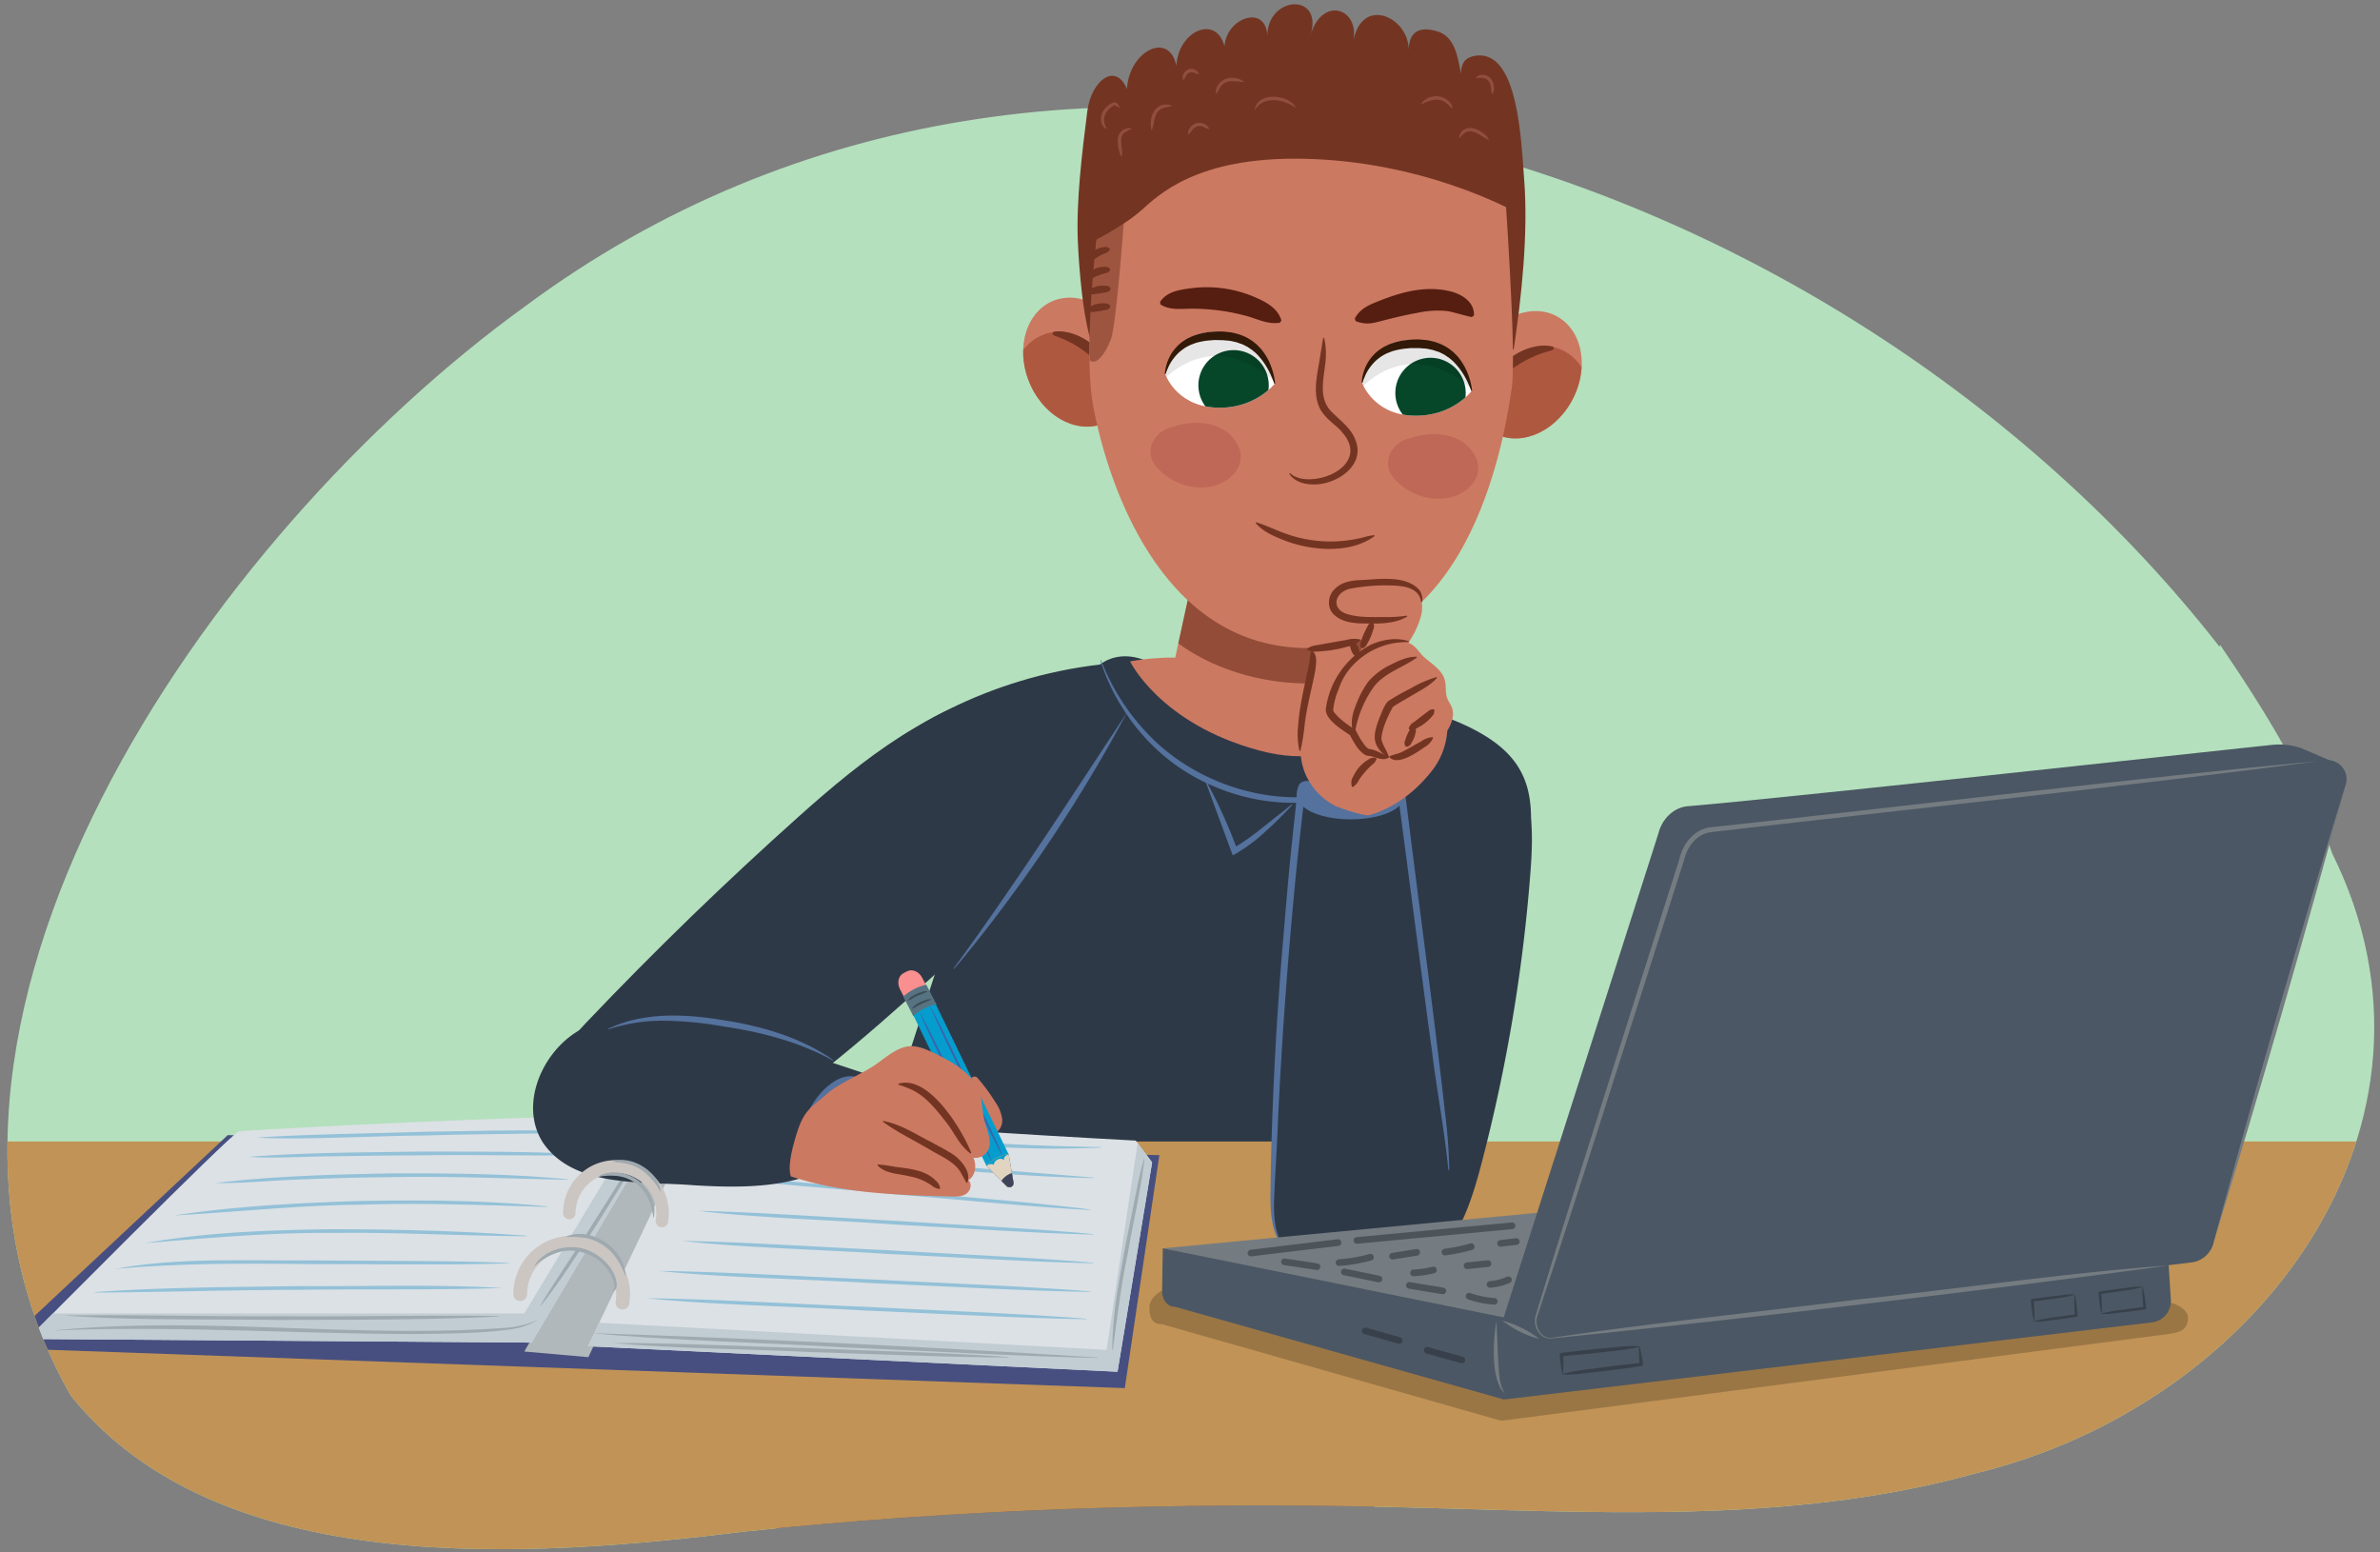 <svg xmlns="http://www.w3.org/2000/svg" xmlns:xlink="http://www.w3.org/1999/xlink" width="760" height="495.645" viewBox="0 0 760 495.645">
  <rect x="0" y="0" width="760" height="495.645" fill="#808080" stroke="none"/>
  <defs>
    <clipPath id="a">
      <path d="M744.725,272.473c-7.931-23.982-21.453-45.505-35.753-66.546l-.254.517C658.957,142.7,588.377,91.414,510.478,61.856,504.776,59.692,511.5-11.2,511.5-11.2L341.538-12.946s1.485,47.361-14.019,48.981c-56.111,5.866-110.858,25.427-159.8,61.737C67.255,170.313-44.038,328.145,22.532,445.483c47.376,59.243,146.652,51.963,215.736,43.455,68.811-7.176,138.147-9.381,207.345-7.755,61.948,1.456,125.23,5.83,184.752-10.643C722.188,448.422,787.567,358.465,744.725,272.473Z" fill="none"/>
    </clipPath>
    <clipPath id="b">
      <path d="M437.753,195.574l-4.884,32.368s-8,5.91-32.7.541S374.3,214.491,374.3,214.491l8.054-37.047Z" fill="#cc7962"/>
    </clipPath>
    <clipPath id="c">
      <path d="M358.506,130.385c-5.83,7.935-16.89,7.76-24.7-.392s-9.412-21.188-3.58-29.121,16.891-7.762,24.7.391S364.338,122.452,358.506,130.385Z" fill="#cc7962"/>
    </clipPath>
    <clipPath id="d">
      <path d="M471.8,133.138c5.126,8.407,16.16,9.183,24.644,1.733s11.2-20.3,6.071-28.705-16.162-9.185-24.644-1.734S466.672,124.733,471.8,133.138Z" fill="#cc7962"/>
    </clipPath>
    <clipPath id="e">
      <path d="M407.049,122.5s-6.42,8.374-19.064,7.625-15.89-10.715-15.89-10.715,1.415-13.362,16.037-13.447C405.721,105.863,407.049,122.5,407.049,122.5Z" fill="none"/>
    </clipPath>
    <clipPath id="f">
      <path d="M469.955,124.805s-6.3,8.464-18.954,7.9-16.041-10.487-16.041-10.487,1.225-13.381,15.844-13.675C468.389,108.185,469.955,124.805,469.955,124.805Z" fill="none"/>
    </clipPath>
    <clipPath id="g">
      <path d="M315.041,372.3l6.239,6.254a1.324,1.324,0,0,0,2.318-1.192l-1.463-8.713a3.992,3.992,0,0,0-2.052.279,12.623,12.623,0,0,0-1.879.8,13.044,13.044,0,0,0-1.531.912A4.3,4.3,0,0,0,315.041,372.3Z" fill="#3e4359"/>
    </clipPath>
    <clipPath id="h">
      <path d="M315.041,372.3l6.239,6.254a1.324,1.324,0,0,0,2.318-1.192l-1.463-8.713s-1.186-.334-3.931,1.079S315.041,372.3,315.041,372.3Z" fill="#e0d4c1"/>
    </clipPath>
  </defs>
  <g>
    <path d="M744.725,272.473c-7.931-23.982-21.453-45.505-35.753-66.546l-.254.517C587.067,50.613,340.985-30.784,167.724,97.772,67.255,170.313-44.038,328.145,22.532,445.483c47.376,59.243,146.652,51.963,215.736,43.455,68.811-7.176,138.147-9.381,207.345-7.755,61.948,1.456,125.23,5.83,184.752-10.643C722.188,448.422,787.567,358.465,744.725,272.473Z" fill="#b4e0bd"/>
    <g clip-path="url(#a)">
      <g>
        <g>
          <g>
            <path d="M466.949,309.919s-26.725,131.439-27.561,151.265-.018,57.983-6.449,70.613-168.793-11.822-181.431-13.956-10.664-9-6.807-20.1S287.88,343.862,287.88,343.862L304.3,293.239l3.14-52.375,162.65,25.5Z" fill="#2e3948"/>
            <path d="M278.465,377.2c-10.718,38.5-31.342,114.081-34.07,121.775-3.681,10.382-5.545,16.8,7.131,18.942s175.489,26.859,181.72,15.075,4.8-47.606,5.319-66.205c.222-7.944,4.841-34.947,10.062-63.279-6.9,9.545-31.082,7.639-57.569,3.5C360.689,402.254,313.918,392.636,278.465,377.2Z" fill="#7a5d7c"/>
            <path d="M257.815,261.175S307.294,197.232,399.3,213.9s95.088,27.419,86.416,72.018Z" fill="#2e3948"/>
            <path d="M350.988,212.372S361.57,242.106,400.1,246.43s53.1-16.757,53.1-16.757-3.181-5.56-11.976-5.275c0,0-3.092,19.61-39.5,13.729s-35.206-26.88-35.206-26.88S358.2,206.734,350.988,212.372Z" fill="#2e3948"/>
            <path d="M427.119,221.129l16.121,3.615s-9.748,23.358-41.269,14.836-41.105-28.406-41.105-28.406,12.193-2.355,20.691-.507S427.119,221.129,427.119,221.129Z" fill="#cc7962"/>
          </g>
          <g>
            <path d="M437.753,195.574l-4.884,32.368s-8,5.91-32.7.541S374.3,214.491,374.3,214.491l8.054-37.047Z" fill="#cc7962"/>
            <g clip-path="url(#b)">
              <path d="M371.783,201.58s10.454,11.4,32.4,15.414,37.963-3.158,37.963-3.158l.317-18.95-71.662-13.3Z" fill="#733522" opacity="0.65"/>
            </g>
          </g>
          <path d="M351.6,456.448a7.5,7.5,0,0,1,1.574,2.156,15.918,15.918,0,0,1,2.225,4.927,4.826,4.826,0,0,1,.021,2.729l-.125.008c-.732-1.662-.827-3.309-1.731-4.878-.679-1.628-1.931-3.041-2.077-4.888l.113-.054Z" fill="#774033"/>
          <g>
            <path d="M384.968,248.987a166.518,166.518,0,0,1,10.473,23.227l-2.489-.968c5.112-2.67,10.164-7,14.736-10.587,1.658-1.249,3.217-2.608,4.888-3.878l.148.133a122.551,122.551,0,0,1-8.831,8.752,52.771,52.771,0,0,1-10.236,7.453l-.077-.211-8.8-23.851.187-.07Z" fill="#54729d"/>
            <path d="M351.586,210.779a71.28,71.28,0,0,0,17.484,26.064c18.7,17.48,49.65,24.093,72.147,10.264a45.482,45.482,0,0,0,11.89-10.35l.168.106a46.57,46.57,0,0,1-26.037,17.711c-18.152,4.612-38.364-.118-53.213-11.353a65.141,65.141,0,0,1-15.974-17.835,62.91,62.91,0,0,1-6.657-14.556l.192-.051Z" fill="#54729d"/>
            <path d="M442.826,246.446c17.562,27.653,26.246,63.068,19.491,95.453-2.247,10.755-4.549,21.5-7.161,32.171l-.2-.036,5.927-32.39a121.476,121.476,0,0,0,1.3-32.756c-1.86-21.818-9.39-43.463-19.359-62.442Z" fill="#54729d"/>
          </g>
        </g>
        <g>
          <g>
            <g>
              <g>
                <path d="M358.506,130.385c-5.83,7.935-16.89,7.76-24.7-.392s-9.412-21.188-3.58-29.121,16.891-7.762,24.7.391S364.338,122.452,358.506,130.385Z" fill="#cc7962"/>
                <g clip-path="url(#c)">
                  <path d="M352.913,139.633c-5.832,7.934-16.474,8.2-23.77.583S320.665,120,326.5,112.067s16.474-8.195,23.767-.585S358.745,131.7,352.913,139.633Z" fill="#a34b33" opacity="0.7"/>
                </g>
              </g>
              <path d="M336.6,105.9c-.338.051-1.146.936.63,1.452a34.594,34.594,0,0,1,9.74,5.326c3.977,2.893,5.649,5.607,7.842,9.993.713,1.427,1.634,1.232,1.416-.321C354.747,111.828,343.838,104.819,336.6,105.9Z" fill="#733522"/>
            </g>
            <g>
              <g>
                <path d="M471.8,133.138c5.126,8.407,16.16,9.183,24.644,1.733s11.2-20.3,6.071-28.705-16.162-9.185-24.644-1.734S466.672,124.733,471.8,133.138Z" fill="#cc7962"/>
                <g clip-path="url(#d)">
                  <path d="M476.578,142.833c5.129,8.406,15.708,9.581,23.632,2.624s10.184-19.412,5.057-27.818-15.709-9.58-23.629-2.625S471.45,134.426,476.578,142.833Z" fill="#a34b33" opacity="0.7"/>
                </g>
              </g>
              <path d="M495.727,110.625c.333.079,1.062,1.031-.753,1.392a34.608,34.608,0,0,0-10.161,4.469c-4.211,2.541-6.11,5.1-8.672,9.281-.833,1.361-1.733,1.088-1.383-.441C477.141,114.973,488.611,108.928,495.727,110.625Z" fill="#733522"/>
            </g>
            <path d="M483.344,111.684c2.552-16.851,4.692-37.3,3.373-54.213-.919-11.771-1.745-41.543-15.4-39.7-4.18.57-4.7,3.247-4.8,5.724-1.057-5.719-2.05-11.788-7.447-13.453-5.885-1.816-9.354.1-9.223,6.4.428-10.908-15.006-18.059-17.662-3.314,1.953-10.672-9.871-14.232-13.532-2.375,3.537-13.261-13.785-11.9-13.952.5-.594-9.924-13.087-5.619-13.685,3.523-2.688-10.287-14.84-4.866-15.365,6.255-2.284-11.3-15.18-4.714-15.781,7.392-3.6-8.673-11.426-2.8-12.679,7.173-1.663,13.236-3.589,28.69-3,41.689.391,8.626,1.492,22.164,3.831,30.45C349.986,114.693,478.942,105.226,483.344,111.684Z" fill="#733522"/>
            <path d="M352.81,54.874s-7.975,52.4-3.651,75.17,20.655,75.8,67.133,76.859c55,1.254,64.76-71.931,66.439-82.977S480.3,57.072,480.3,57.072s-26.112-34.293-65.55-34.044S352.81,54.874,352.81,54.874Z" fill="#cc7962"/>
            <path d="M359.452,63.149s-2.785,40.207-4.706,45.189-4.852,8.459-6.757,6.687L347.6,73.744Z" fill="#733522" opacity="0.52"/>
            <path d="M347.219,78.318c.822-1.018,11.079-5.519,17.914-11.762s20.9-17.932,57.746-15.588,62.96,17.727,62.96,17.727,1.538-19.239-4.947-36.909c0,0-43.572-17.588-68.685-15.583S360.85,29.858,352.822,38.565,347.219,78.318,347.219,78.318Z" fill="#733522"/>
          </g>
          <path d="M422.842,107.854a23.53,23.53,0,0,1,.34,8.372c-.574,5.127-2.042,10.749,1.707,14.908,2.918,3.061,6.683,5.5,8.089,9.742,2.885,8.078-6.536,13.987-13.636,13.792-2.817,0-6.115-.9-7.646-3.45l.23-.183c2.029,1.841,4.789,2.128,7.351,1.924,7.691-.591,16.1-6.788,9.636-14.531-1.637-2.187-4.12-3.638-5.857-5.755-4.224-4.568-2.783-11.312-1.855-16.715.442-2.693.835-5.336,1.348-8.094l.293-.01Z" fill="#733522"/>
          <path d="M432.625,101.69c1.977-3.627,5.23-4.561,8.621-5.957,6.695-2.566,13.8-4.45,21.205-2.875,3.9.785,8.415,3.288,8.221,7.871l-.715.509c-3.267-.735-4.771-1.3-7.578-1.895a30.779,30.779,0,0,0-9.815.553c-3.781.654-7.863,1.672-11.711,2.652-2.684.748-4.939,1.179-7.946-.027l-.282-.831Z" fill="#561e11"/>
          <path d="M370.421,96.417c2.227-3.335,6.132-3.884,9.771-4.367a38.726,38.726,0,0,1,21.016,3.043c3.366,1.5,6.861,3.408,7.978,7.229l-.488.729c-3.57.519-6.539-.889-9.776-1.921a66.761,66.761,0,0,0-18.309-2.57c-3.442-.006-6.785.594-9.981-1.291l-.211-.852Z" fill="#561e11"/>
          <path d="M470.715,144.981c-3.712-6.185-12.14-7.93-20.7-5.008-5.156,1.039-9.11,7.235-5.314,12.2,5.274,6.9,16.694,9.833,23.875,3.956C472.1,153.244,473.127,149,470.715,144.981Z" fill="#a04040" opacity="0.3"/>
          <path d="M394.9,141.372c-3.712-6.186-12.141-7.931-20.705-5.008-5.157,1.039-9.11,7.234-5.314,12.2,5.273,6.9,16.693,9.832,23.874,3.956C396.282,149.634,397.308,145.39,394.9,141.372Z" fill="#a04040" opacity="0.3"/>
          <g>
            <path d="M407.049,122.5s-6.42,8.374-19.064,7.625-15.89-10.715-15.89-10.715,1.415-13.362,16.037-13.447C405.721,105.863,407.049,122.5,407.049,122.5Z" fill="#fff"/>
            <g clip-path="url(#e)">
              <path d="M405.018,121.3a11.235,11.235,0,1,1-12.82-9.383A11.234,11.234,0,0,1,405.018,121.3Z" fill="#064729"/>
              <path d="M409.169,124.013s-18.838-22.075-38.808-1.7c-6.758-2.393-4.134-10.1-4.134-10.1l14.033-8.949,17.427-.6,9.518,7.17,3,10.282Z" opacity="0.1"/>
            </g>
            <path d="M406.909,122.514s-.257-.771-.784-2.051a25.024,25.024,0,0,0-2.67-4.864,23.026,23.026,0,0,0-2.252-2.68c-.444-.412-.93-.8-1.4-1.2-.546-.314-1.019-.73-1.573-1.044-.586-.264-1.121-.621-1.744-.834-.642-.173-1.226-.472-1.888-.624-.667-.129-1.315-.332-2-.421l-2.1-.182-2.265-.044c-.815-.025-1.393.095-2.1.124a23.184,23.184,0,0,0-3.988.712c-.63.176-1.2.456-1.8.64a16.341,16.341,0,0,0-1.624.824,12.376,12.376,0,0,0-1.423.99,9.757,9.757,0,0,0-1.247,1.087,17.121,17.121,0,0,0-1.892,2.323,13.043,13.043,0,0,0-1.143,2.121,17.337,17.337,0,0,0-.786,2.032l-.276-.017a12.119,12.119,0,0,1,.338-2.189,14.172,14.172,0,0,1,.787-2.412,13.561,13.561,0,0,1,1.64-2.859,13.417,13.417,0,0,1,2.755-2.758,19.435,19.435,0,0,1,1.8-1.161c.663-.3,1.328-.649,2.037-.905a21.3,21.3,0,0,1,4.525-1.073,32.558,32.558,0,0,1,4.79-.2l2.406.263c.792.124,1.564.373,2.337.55a21.348,21.348,0,0,1,2.206.849,22.4,22.4,0,0,1,2.009,1.135c.626.424,1.184.926,1.76,1.372.5.524,1.017,1.027,1.471,1.549a19.313,19.313,0,0,1,2.127,3.261,22.258,22.258,0,0,1,1.92,5.48,17.052,17.052,0,0,1,.325,2.185Z" fill="#321908"/>
          </g>
          <g>
            <path d="M469.955,124.805s-6.3,8.464-18.954,7.9-16.041-10.487-16.041-10.487,1.225-13.381,15.844-13.675C468.389,108.185,469.955,124.805,469.955,124.805Z" fill="#fff"/>
            <g clip-path="url(#f)">
              <path d="M467.884,123.591a11.235,11.235,0,1,1-12.953-9.2A11.235,11.235,0,0,1,467.884,123.591Z" fill="#064729"/>
              <path d="M472.1,126.284s-19.152-21.8-38.829-1.142c-6.792-2.3-4.278-10.045-4.278-10.045l13.9-9.148,17.416-.847,9.62,7.033,3.142,10.238Z" opacity="0.1"/>
            </g>
            <path d="M469.815,124.817s-.268-.768-.813-2.04a25.062,25.062,0,0,0-2.739-4.825,23.145,23.145,0,0,0-2.29-2.648c-.45-.405-.942-.783-1.418-1.181-.55-.305-1.029-.715-1.587-1.021-.59-.256-1.13-.605-1.756-.809-.645-.164-1.232-.454-1.9-.6-.669-.119-1.319-.313-2.009-.392l-2.1-.152-2.266-.012c-.814-.013-1.391.116-2.1.154a23.123,23.123,0,0,0-3.978.769c-.627.185-1.189.473-1.79.666a16.571,16.571,0,0,0-1.612.846,12.574,12.574,0,0,0-1.409,1.011,9.711,9.711,0,0,0-1.23,1.105,16.962,16.962,0,0,0-1.859,2.35,13.044,13.044,0,0,0-1.112,2.136,17.322,17.322,0,0,0-.758,2.043l-.276-.012a12.178,12.178,0,0,1,.307-2.194,14.1,14.1,0,0,1,.753-2.423,13.625,13.625,0,0,1,1.6-2.882,13.429,13.429,0,0,1,2.716-2.8,19.382,19.382,0,0,1,1.78-1.187c.658-.31,1.318-.667,2.024-.934a21.279,21.279,0,0,1,4.509-1.137,32.515,32.515,0,0,1,4.787-.268l2.409.229c.794.112,1.57.35,2.345.516a21.466,21.466,0,0,1,2.217.818,22.471,22.471,0,0,1,2.025,1.106c.633.415,1.2.909,1.78,1.347.513.516,1.031,1.012,1.493,1.528a19.193,19.193,0,0,1,2.173,3.23,22.213,22.213,0,0,1,2,5.452,16.936,16.936,0,0,1,.356,2.18Z" fill="#321908"/>
          </g>
          <path d="M401.117,166.754c3.215.947,6.049,2.439,9.172,3.526a42.272,42.272,0,0,0,26.089,1.01,20.465,20.465,0,0,1,2.48-.432l.124.266c-7.878,5.927-20.767,4.72-29.452,1.183-3.108-1.286-6.3-2.648-8.581-5.312l.168-.241Z" fill="#733522"/>
          <path d="M367.7,41.475a8.011,8.011,0,0,1,.828-5.962,4.516,4.516,0,0,1,5.63-1.759.072.072,0,0,1-.015.131c-1,.316-1.911.3-2.75.6-1.786.616-2.524,2.4-2.875,4.155a10.9,10.9,0,0,1-.686,2.842.073.073,0,0,1-.132-.006Z" fill="#914e3f"/>
          <path d="M388.3,29.856c-.322-2.048,1.333-4.064,3.216-4.715a6.263,6.263,0,0,1,5.7.92.073.073,0,0,1-.048.123c-2.6-.15-5.491-1.009-7.31,1.4-.546.673-.79,1.5-1.428,2.3a.073.073,0,0,1-.129-.028Z" fill="#914e3f"/>
          <path d="M358.041,50.014a12.026,12.026,0,0,1-1.064-5.635,3.6,3.6,0,0,1,4.363-3.366.071.071,0,0,1,.014.131,21.176,21.176,0,0,0-2.329,1.225c-1.345,1.152-1,3.149-.854,4.786a6.352,6.352,0,0,1,0,2.845.073.073,0,0,1-.131.014Z" fill="#914e3f"/>
          <path d="M377.828,25.451c-.59-1.235.449-2.822,1.651-3.291a2.741,2.741,0,0,1,3.406,1.409.08.08,0,0,1-.087.1,6.415,6.415,0,0,1-1.593-.5,1.976,1.976,0,0,0-2.38.877,6.119,6.119,0,0,1-.866,1.421.082.082,0,0,1-.131-.016Z" fill="#914e3f"/>
          <path d="M476.369,29.961c-.328-1.5-.088-2.948-1.108-4.129-.986-1.292-2.342-.915-3.851-.942a.074.074,0,0,1-.055-.12c1.2-1.395,3.661-1.006,4.744.378a4.657,4.657,0,0,1,.947,2.424,2.978,2.978,0,0,1-.55,2.422.075.075,0,0,1-.127-.033Z" fill="#914e3f"/>
          <path d="M357.412,34.429a13.852,13.852,0,0,0-1.662-.963l.361.017c-2.074.9-3.839,3.022-3.517,5.34.023.644.767,1.952.7,2.338A2.9,2.9,0,0,1,351.681,39c-.649-2.814,1.573-5.544,4.129-6.371.777-.064,1.595,1.027,1.711,1.729a.072.072,0,0,1-.109.073Z" fill="#914e3f"/>
          <path d="M379.429,42.905c-.284-1.628,1.144-3.108,2.624-3.582,1.516-.39,3.522.245,4.04,1.815a.075.075,0,0,1-.1.09c-.78-.214-1.267-.6-1.874-.8a3.009,3.009,0,0,0-3.293.91,13.491,13.491,0,0,1-1.275,1.607.077.077,0,0,1-.127-.037Z" fill="#914e3f"/>
          <path d="M400.694,34.916c.771-5.629,10.863-4.878,13.04-.65a.069.069,0,0,1-.1.086c-3.823-2.643-9.867-3.9-12.817.607a.068.068,0,0,1-.124-.043Z" fill="#914e3f"/>
          <path d="M463.737,34.593c-.844-.628-1.351-1.347-2.111-1.854-2.57-1.8-5.168-.637-7.73.538a.071.071,0,0,1-.087-.1c1.652-2.716,5.981-3.208,8.391-1.222a3.822,3.822,0,0,1,1.653,2.575.072.072,0,0,1-.116.062Z" fill="#914e3f"/>
          <path d="M475.3,44.636c-2.3-1.035-4.618-3.558-7.286-2.424a9.057,9.057,0,0,0-1.879,1.824.072.072,0,0,1-.124-.045,3.007,3.007,0,0,1,1.534-2.618c1.944-1.144,4.225-.128,5.858,1a4.907,4.907,0,0,1,1.99,2.17.072.072,0,0,1-.093.092Z" fill="#914e3f"/>
          <path d="M354.393,79.73c-.641,1.041-1.3,1.034-1.962,1.347a18.385,18.385,0,0,0-1.839.969c-1.452.66-2.195,2.095-3.734,2.333l-.256-.144a2.45,2.45,0,0,1,.772-2.538,7.354,7.354,0,0,1,1.981-1.723,8.147,8.147,0,0,1,2.413-.957c.824-.157,1.7-.5,2.612.419l.013.294Z" fill="#733522"/>
          <path d="M354.534,86.182c-.6,1.042-1.269.952-1.891,1.154a17.443,17.443,0,0,0-3.371,1.275,2.63,2.63,0,0,1-2.085.558l-.206-.209a2.161,2.161,0,0,1,1.061-2.1A6.752,6.752,0,0,1,352.3,85.2c.737-.013,1.438-.236,2.208.691l.024.292Z" fill="#733522"/>
          <path d="M354.626,92.44c-.623.958-1.146.808-1.7.942-.55.112-1.093.214-1.639.3s-1.1.14-1.656.2a2.014,2.014,0,0,1-1.91-.37l-.1-.275c.249-1.069.9-1.2,1.476-1.432a8.194,8.194,0,0,1,3.708-.589c.622.067,1.284-.091,1.843.926l-.015.293Z" fill="#733522"/>
          <path d="M354.54,98.074c-.638.946-1.142.794-1.7.929-.544.113-1.083.221-1.628.312s-1.1.152-1.663.219a1.992,1.992,0,0,1-1.92-.382l-.1-.277c.267-1.061.9-1.183,1.476-1.416a8.213,8.213,0,0,1,3.7-.617c.625.065,1.306-.09,1.849.939l-.022.293Z" fill="#733522"/>
        </g>
      </g>
      <rect x="-4.488" y="364.457" width="790.543" height="184.78" fill="#c19356"/>
      <g>
        <path d="M488.624,279.672a524.787,524.787,0,0,1-15.3,90.9c-2.452,9.42-5.258,18.966-10.838,26.942-3.734,5.338-9.151,10.068-15.639,10.652-7.873.709-15.215-5.066-18.667-12.176s-3.782-15.3-3.675-23.2a320.381,320.381,0,0,1,4.769-48.871c2.723-16.156,6.339-32.146,10.176-48.07,1.891-7.85,3.593-15.806,5.9-23.546,1.632-5.471,3.724-11.2,8.47-14.734,7.356-5.475,17.534-3.506,24.394,1.791,10.622,8.2,11.459,22.137,10.8,34.551C488.916,275.831,488.775,277.752,488.624,279.672Z" fill="#2e3948"/>
        <path d="M406.33,380.616c-.131,5.111-.188,10.444,2.034,15.049,3.406,7.059,11.341,10.723,18.974,12.5,5.77,1.345,11.936,1.91,17.538-.019,8.909-3.067,14.757-12.012,16.75-21.221s.789-18.774-.422-28.119L447.719,254.78c-.1-.739-14.11-2.083-15.543-2.275q-3.972-.53-7.948-1.009-2.028-.245-4.057-.475c-.922-.1-2.832-.7-3.7-.383-1.5.559-1.281,5.136-1.454,6.635q-.457,3.956-.892,7.915-.868,7.917-1.647,15.844-1.555,15.853-2.745,31.74-1.2,15.965-2.021,31.952-.822,15.908-1.275,31.833Q406.382,378.587,406.33,380.616Z" fill="#2e3948"/>
        <ellipse cx="431.361" cy="254.632" rx="16.725" ry="6.969" fill="#54729d"/>
        <path d="M462.5,373.562c-1.176-12.411-3.594-24.706-5.114-37.09-3.19-23.366-7.325-55.3-10.453-78.927l-.306-2.321-.038-.291a1.011,1.011,0,0,0,.455.734c-6.334-1.39-13.52-1.651-19.983-2.615-1.513-.178-5.49-.673-6.962-.83a18.357,18.357,0,0,0-3.2-.463c.082.005.093-.1,0,.077-.781,1.832-.459,4.428-.8,6.451-1.048,9.3-2.119,18.6-2.933,27.922-2.278,24.037-4.164,50.6-5.2,74.687-.216,5.326-.717,13.4-.963,18.7-.262,6.128-.706,12.622,2.658,18.035l-.243.163c-3.82-5.208-3.776-12.074-3.7-18.231.324-24.52,1.649-50.412,3.632-74.883.948-11.022,2.171-26.507,3.391-37.342.465-4.682,1.1-9.288,1.345-13.994.5-4.5,2.454-4.353,6.285-3.51,1.456.168,5.473.669,6.985.862,6.064.875,12.6,1.336,18.645,2.373a7.307,7.307,0,0,1,2.27.664.964.964,0,0,1,.275.236,1.591,1.591,0,0,1,.351.96l.3,2.323.593,4.646c2.708,21.911,6.841,52.725,9.424,74.338.752,6.2,1.51,12.4,2.162,18.609a169.33,169.33,0,0,1,1.42,18.707l-.293.01Z" fill="#54729d"/>
        <g>
          <path d="M449.355,187.4a53.237,53.237,0,0,0-14.9-1.1,13.344,13.344,0,0,0-6.051,1.513,5.439,5.439,0,0,0-2.819,5.22c.545,3.378,4.726,4.618,8.14,4.865a64.676,64.676,0,0,0,11.219-.163c3.026-.308,6.573-1.261,7.557-4.139a4.424,4.424,0,0,0-2.346-5.3" fill="#cc7962"/>
          <path d="M453.876,196.262a27.5,27.5,0,0,1-3.4,7.8l-4.2,7.415a6.554,6.554,0,0,1-2.835,3.132,5.526,5.526,0,0,1-4.4-.552,17.01,17.01,0,0,1-5.139-3.814c-.513-.543,3.312-8.736,3.708-9.78a71.521,71.521,0,0,1,3.656-8.827c2.17-4,6.121-7.826,10.4-3.88C453.991,189.89,454.486,193.294,453.876,196.262Z" fill="#cc7962"/>
          <path d="M463.577,225.767c-.4-1-1.083-1.859-1.456-2.865-.665-1.791-.263-3.812-.733-5.663-.852-3.356-4.04-5.151-6.459-7.279-1.715-1.509-2.781-3.785-5-4.631-5.874-2.238-13.291.582-17.756,4.5a20.242,20.242,0,0,0-5.007,6.666,19.272,19.272,0,0,0-8.187,5.405c-2.54,3.1-3.183,7.113-3.528,10.957-.414,4.6-.5,9.346,1.177,13.725a20.759,20.759,0,0,0,9.327,10.509c1.487.829,9.821,3.6,11.291,3.17,8.033-2.35,14.562-7.391,19.7-13.774a23.386,23.386,0,0,0,5.209-13.169C463.593,230.954,464.568,228.256,463.577,225.767Z" fill="#cc7962"/>
          <path d="M439.584,242.275c-.433,1.325-1.26,1.682-1.951,2.362a24.953,24.953,0,0,0-1.93,2.058,24.206,24.206,0,0,0-1.7,2.253,5.611,5.611,0,0,1-1.979,2.337l-.281-.085a3.663,3.663,0,0,1,.378-3.279,12.236,12.236,0,0,1,1.735-2.777,12.07,12.07,0,0,1,2.427-2.2c.9-.589,1.787-1.343,3.17-.934l.132.263Z" fill="#733522"/>
          <path d="M452.46,209.966c-4.549,3.2-10.2,4.8-13.653,9.174a34.643,34.643,0,0,0-6.172,15.061l-.292.025c-1.239-2.789-.593-6.039.5-8.754a31.088,31.088,0,0,1,4.094-7.849,21.954,21.954,0,0,1,7.13-5.38c2.588-1.3,5.269-2.618,8.308-2.556l.09.279Z" fill="#733522"/>
          <path d="M458.882,216.424c-2.092,2.354-4.777,3.7-7.335,5.216-1.8,1.1-5.063,2.877-6.757,4.06-1.5,2.74-3.457,6.752-3.672,10.128.3,2.033,1.684,3.628,2.379,5.745l-.22.194a8.528,8.528,0,0,1-3.378-3.252c-1.891-2.922-.407-6.56.65-9.46.751-1.7,1.385-3.786,2.731-5.2a77.319,77.319,0,0,1,7.233-4.086,37.372,37.372,0,0,1,8.212-3.6l.157.247Z" fill="#733522"/>
          <path d="M458.089,226.913c-.206.518-.056.79-.362,1.241a14.46,14.46,0,0,1-5.05,4.2,3.02,3.02,0,0,1-2.714.464l-.132-.263a3.494,3.494,0,0,1,1.71-2.02l1.924-1.492c.7-.508,2.242-1.718,2.91-2.221.419-.246,1.155-.576,1.672-.2l.042.291Z" fill="#733522"/>
          <path d="M451.652,232.229c.768.837.431,1.338.332,1.906a9.422,9.422,0,0,1-.51,1.643,9.883,9.883,0,0,1-.815,1.516,1.734,1.734,0,0,1-1.577,1.113l-.26-.135a1.8,1.8,0,0,1-.107-1.883c.16-.523.324-1.039.531-1.537a15.135,15.135,0,0,1,.707-1.464c.285-.477.31-1.028,1.419-1.249l.28.09Z" fill="#733522"/>
          <path d="M416.735,202.757c-.6-2.5,1.791-4.966,4.342-5.222s5,1.134,6.888,2.872a18.522,18.522,0,0,1,2.184,24.844c-1.71,2.269-5.067,5.784-8.3,5.11-5.344-1.114-3.914-11.466-3.254-15.067a19.551,19.551,0,0,0,.544-6.5C418.8,206.524,417.246,204.9,416.735,202.757Z" fill="#cc7962"/>
          <path d="M453.823,192.221c-.811-5.522-7.543-5.244-11.918-5.332a60.907,60.907,0,0,0-11.108,1.143c-5.064,1.514-5.633,6.8-.1,8.173,3.55.963,7.4.813,11.07.806a44.531,44.531,0,0,0,7.512-.453l.117.269c-4.537,2.735-10.215,2.245-15.314,2.2-2.773-.149-5.632-.633-7.882-2.576-2.628-2.187-2.278-6.319.125-8.5,2.1-2.09,5.1-2.606,7.841-2.746,5.869-.194,14.6-1.772,19.007,3.1a5,5,0,0,1,.947,3.926l-.294-.006Z" fill="#733522"/>
          <path d="M434.705,206.913c-.623-1.055-.184-1.686.015-2.414a21.312,21.312,0,0,1,.768-2.113c.3-.689.643-1.357,1.009-2.02.407-.792.649-1.444,1.665-1.777l.276.1a2.617,2.617,0,0,1,.063,2.437,22.145,22.145,0,0,1-.762,2.127,21.3,21.3,0,0,1-1,2.033c-.391.655-.543,1.406-1.757,1.733l-.273-.108Z" fill="#733522"/>
          <path d="M443.757,241.46c1.308-.6,2.184-.65,3.416-1.144,1.867-.834,4.7-2.573,6.582-3.57a7.187,7.187,0,0,1,3.7-1.389l.171.238a6.235,6.235,0,0,1-2.719,2.958c-2.445,1.661-8.582,6.077-11.233,3.19l.08-.283Z" fill="#733522"/>
          <path d="M449.825,205.023A23.434,23.434,0,0,0,430,214.877a20.519,20.519,0,0,0-2.51,5.108,22.308,22.308,0,0,0-1.713,6.2,1.38,1.38,0,0,0,.312,1.312c1.749,2.25,4.4,3.988,6.806,5.568a25.819,25.819,0,0,0,2.929,4.888,3.554,3.554,0,0,0,1.353,1.171c2.389.272,4.137,1.733,6.375,2.358l.077.283c-2.042,1.538-4.487-.31-6.608-.426a2.956,2.956,0,0,1-1.266-.413c-2.373-1.623-3.53-4.111-4.847-6.536l.448.5c-2.5-1.708-8.3-5.122-7.972-8.585a27.106,27.106,0,0,1,14.421-20.485c3.733-1.653,8.149-2.4,12.076-1.082l-.06.287Z" fill="#733522"/>
          <path d="M414.954,239.766a24.607,24.607,0,0,1-.409-8.2c.469-6.748,2.233-13.346,3.562-19.924a19.125,19.125,0,0,1,.643-3.862l.279-.09c1.8,1.586,1.2,4.2,1,6.269-1.121,5.97-2.8,11.786-3.458,17.822a62.888,62.888,0,0,1-1.319,7.983Z" fill="#733522"/>
          <path d="M431.814,205.155c1.054-.127,1.1.315,1.361.629a4.7,4.7,0,0,1,.587,1.057,4.9,4.9,0,0,1,.28,1.177c.046.4.229.78-.559,1.384l-.284.074c-.978-.128-1.008-.475-1.2-.794a7.254,7.254,0,0,1-.487-.958,6.664,6.664,0,0,1-.305-1.03c-.059-.372-.35-.607.345-1.4l.258-.139Z" fill="#733522"/>
        </g>
        <path d="M417.416,207.139c1.353-1.086,2.763-1.067,4.161-1.343,2.081-.383,6.276-1.118,8.364-1.464a8.774,8.774,0,0,1,4.366-.169l.081.282a7.472,7.472,0,0,1-3.967,1.977,39.859,39.859,0,0,1-8.58,1.522c-1.449.075-2.895.371-4.4-.512l-.021-.293Z" fill="#733522"/>
      </g>
      <g>
        <g>
          <polygon points="370.221 368.815 359.181 443.192 0.081 430.409 72.714 362.424 370.221 368.815" fill="#474f80"/>
          <polygon points="167.428 431.509 187.882 433.314 218.562 367.742 204.124 367.742 167.428 431.509" fill="#b1b8bc"/>
          <path d="M187.766,429.828l169.09,8.134L367.9,371.14l-5.23-6.973s-88.9-4.649-110.984-8.135-31.378,4.648-31.959,6.392S187.766,429.828,187.766,429.828Z" fill="#dce1e5"/>
          <path d="M363.272,364.974l-9.9,66.016-162.029-8.65-3.575,7.488,169.09,8.135L367.9,371.14Z" fill="#c1ccd3"/>
          <path d="M169.753,428.665l37.188-62.755s2.905-8.135-10.459-9.3S78.525,360.68,76.2,361.262,8.8,427.5,8.8,427.5Z" fill="#dce1e5"/>
          <path d="M16.878,419.368C11.945,424.327,8.8,427.5,8.8,427.5l160.956,1.162,37.188-62.755a6.162,6.162,0,0,0-2.979-7.224l-36.534,60.682Z" fill="#c1ccd3"/>
          <path d="M206.335,364.152c-4.61,9.408-10.434,18.127-15.914,27.035-5.761,8.729-11.259,17.651-17.816,25.82-.051.067-.169-.009-.121-.083,5.348-9,11.436-17.482,16.926-26.383q4.236-6.588,8.362-13.248c2.747-4.443,5.391-8.944,8.437-13.215.045-.069.167,0,.126.074Z" fill="#9eaaaf"/>
          <path d="M198.769,418.107a2.354,2.354,0,0,1-.362-.029,2.205,2.205,0,0,1-1.815-2.534,14.231,14.231,0,1,0-28.269-2.343,2.2,2.2,0,1,1-4.407,0,18.637,18.637,0,0,1,37.274,0,18.937,18.937,0,0,1-.249,3.062A2.2,2.2,0,0,1,198.769,418.107Z" fill="#ccc6c2"/>
          <path d="M220.548,374.527a2.068,2.068,0,0,1-.311-.025,1.9,1.9,0,0,1-1.56-2.178,12.383,12.383,0,0,0,.165-2.014,12.233,12.233,0,1,0-24.466,0,1.894,1.894,0,0,1-3.788,0,16.021,16.021,0,1,1,31.827,2.632A1.894,1.894,0,0,1,220.548,374.527Z" fill="#ccc6c2"/>
          <path d="M188.962,425.638c52.121,1.686,109.424,4.48,161.47,7.772.09,0,.084.153-.007.147-23.314-.422-57.11-2.361-80.761-3.36-23.584-1.433-57.918-2.307-80.7-4.559Z" fill="#9eaaaf"/>
          <path d="M365.465,370c-1.189,10.263-3.66,20.305-5.373,30.476-2.148,10.105-3.357,20.293-4.733,30.529-.009.083-.149.079-.146-.01-.085-10.361,1.868-20.59,3.7-30.739.931-5.083,2-10.122,3-15.185,1.013-5.057,1.96-10.127,3.411-15.1a.073.073,0,0,1,.143.028Z" fill="#9eaaaf"/>
          <path d="M16.877,424.814c48.388-4.8,97.094,2.726,145.527-.938a34.723,34.723,0,0,0,9.387-2.415,25.135,25.135,0,0,1-9.3,3.052c-9.57,1.244-19.488,1.256-29.134,1.408-38.708,0-78.191-2.767-116.481-1.107Z" fill="#9eaaaf"/>
          <path d="M20.429,420c23.151-.273,46.285.387,69.434.248,23.149.19,46.284-.377,69.435-.074a.073.073,0,0,1,0,.146c-23.129,1.162-46.289,1-69.438,1.128-22.993-.337-46.9.213-69.433-1.448Z" fill="#9eaaaf"/>
          <path d="M195.917,428.782c18.2-.086,44.589,1.2,63.058,1.706,18.533.8,44.764,1.411,63.02,2.758.088,0,.085.15,0,.146-18.2.056-44.59-1.19-63.058-1.7-18.381-.945-45.352-1.128-63.015-2.905Z" fill="#9eaaaf"/>
          <path d="M170.688,404.072c3.249-5.155,10.43-6.991,16.109-5.251,4.9,1.645,9.6,5.919,10.179,11.247a2.94,2.94,0,0,1-.925,2.239.22.22,0,0,1-.31-.024c-.183-.315.5-.916.673-1.243a.074.074,0,0,1,.1-.014c.017.388-.287.809-.393,1.2l-.363-.258a2.528,2.528,0,0,0,.4-1.863c-1.622-7.692-10.609-12.579-18.03-10.215a20.176,20.176,0,0,0-7.333,4.276c-.056.058-.158-.026-.112-.093Z" fill="#9eaaaf"/>
          <path d="M199.457,360.9c-.078-.624.291-.852.576-1.138a5.222,5.222,0,0,1,2.109-1.207,1.268,1.268,0,0,1,1.27.07.116.116,0,0,1,.036.142,1.536,1.536,0,0,1-.906.779c-.631.342-1.236.695-1.849,1.069-.319.182-.52.463-1.131.387a.121.121,0,0,1-.105-.1Z" fill="#9eaaaf"/>
          <path d="M216.2,363.944a2.881,2.881,0,0,1,1.517,1.587,9.03,9.03,0,0,1,1.126,4.208,2.984,2.984,0,0,1-.512,2.134.088.088,0,0,1-.145-.018,5.551,5.551,0,0,1-.408-2.038A15.3,15.3,0,0,0,216.742,366a5.125,5.125,0,0,1-.664-1.969.09.09,0,0,1,.117-.089Z" fill="#9eaaaf"/>
          <path d="M180.754,394.8c8.029-3.257,18.641,3.7,18.967,12.334a.075.075,0,0,1-.144.028c-2.125-5.946-6.245-10.738-12.662-11.909a32.135,32.135,0,0,0-6.128-.31.076.076,0,0,1-.033-.143Z" fill="#9eaaaf"/>
          <path d="M206.505,414.5c20.248.213,49.631,1.936,70.178,2.742,20.618,1.1,49.844,2.149,70.153,3.8a.074.074,0,0,1-.006.147c-20.253-.244-49.629-1.924-70.175-2.742-20.506-1.252-50.391-1.868-70.15-3.942Z" fill="#93c1d8"/>
          <path d="M210.431,405.785c19.888.213,48.708,1.936,68.881,2.743,20.242,1.1,48.9,2.147,68.832,3.794a.074.074,0,0,1-.007.147c-19.887-.244-48.709-1.924-68.882-2.743-20.092-1.25-49.483-1.868-68.824-3.941Z" fill="#93c1d8"/>
          <path d="M217.84,396.2c18.95.275,46.4,2.09,65.616,2.96,19.28,1.165,46.577,2.3,65.56,4.013a.073.073,0,0,1-.008.146c-18.949-.307-46.4-2.078-65.616-2.961-19.13-1.313-47.165-2.026-65.552-4.158Z" fill="#93c1d8"/>
          <path d="M223.07,386.61c18.2.339,44.551,2.245,63,3.179,18.51,1.229,44.722,2.457,62.942,4.23a.073.073,0,0,1-.008.146c-18.2-.37-44.553-2.232-63-3.178-18.356-1.375-45.317-2.188-62.934-4.377Z" fill="#93c1d8"/>
          <path d="M227.77,375.514c17.418.809,42.593,3.395,60.235,4.806,17.688,1.707,42.75,3.612,60.142,5.854a.074.074,0,0,1-.013.146c-17.416-.84-42.594-3.382-60.235-4.805-17.528-1.848-43.352-3.36-60.129-6Z" fill="#93c1d8"/>
          <path d="M230.868,367.152c9.859-1.418,19.86-.115,29.679.954,29.515,3.373,59.138,5.378,88.733,7.888a.073.073,0,0,1-.008.146c-19.814-.363-39.558-2.186-59.293-3.872-19.578-1.571-39.846-5.242-59.111-5.116Z" fill="#93c1d8"/>
          <path d="M233.507,360.082c9.5-3.2,19.792-2.189,29.533-.822,29.319,4.692,58.914,6.519,88.577,6.972a.074.074,0,0,1,0,.147c-19.778.985-39.61-.257-59.3-2.143-9.846-1-19.662-2.427-29.424-3.931-9.655-1.6-20.149-2.017-29.384-.223Z" fill="#93c1d8"/>
          <path d="M160.375,411.234c-21.669.707-43.341.252-65.014.588-21.677.008-43.327.764-65,.866a.074.074,0,0,1-.005-.147c21.63-1.566,43.328-1.59,65-1.919,21.525.143,43.942-.623,65.024.612Z" fill="#93c1d8"/>
          <path d="M36.832,405.117c20.687-3.8,41.862-2.5,62.776-2.706,18.486.221,44.635.017,62.862.8.089,0,.091.147,0,.146-18.129.621-44.455.2-62.867.258-20.821-.285-42.425-.322-62.771,1.506Z" fill="#93c1d8"/>
          <path d="M46.346,396.907c20.051-3.592,40.512-4.2,60.837-4.453,20.344.076,40.694.538,60.981,2.1a.073.073,0,0,1-.006.146c-20.335-.1-40.637-1.293-60.97-1.048-20.213-.244-41.13,1.648-60.842,3.253Z" fill="#93c1d8"/>
          <path d="M55.676,388.062c19.656-3.011,39.567-3.981,59.423-4.626,19.865-.317,39.8-.271,59.576,1.763a.073.073,0,0,1-.01.146c-19.852-.57-39.682-1.347-59.537-.709-19.735.151-40.176,2.4-59.452,3.426Z" fill="#93c1d8"/>
          <path d="M68.772,377.724c18.641-2.271,37.447-2.727,56.206-3.092,18.763-.038,37.571.057,56.258,1.906a.073.073,0,0,1-.009.146c-18.755-.385-37.479-1.21-56.236-.852q-14.058.12-28.108.717c-9.234.24-19.268,1.336-28.111,1.175Z" fill="#93c1d8"/>
          <path d="M79.24,369.37c18.123-1.422,36.308-1.409,54.474-1.692,18.167.046,36.35-.162,54.491,1a.073.073,0,0,1,0,.146c-18.167.3-36.315-.223-54.48.052q-13.617.058-27.234.305c-8.938.014-18.717.752-27.247.187Z" fill="#93c1d8"/>
          <path d="M81.858,363.228c15.5-1.106,38.046-1.353,53.807-1.884,17.946-.241,35.9-.85,53.844-.01a.073.073,0,0,1,0,.146c-17.941.626-35.876.5-53.817,1.064-15.617.083-38.88,1.471-53.833.684Z" fill="#93c1d8"/>
        </g>
        <path d="M255.274,260.507q-35.286,31.529-67.939,65.849c-8.814,9.266-18.137,21.758-13.387,33.631,2.194,5.485,7.162,9.513,12.632,11.742,16.442,6.7,35.009-1.5,49.982-11.043,25.228-16.075,47.5-36.306,69.579-56.49,9.259-8.464,18.526-17.225,25.556-27.694,6.328-9.424,11.319-21.115,9.39-32.682-1.522-9.129-7.6-17.268-16.652-19.97-11.294-3.37-22.628,2.886-32.116,8.421-11.963,6.979-22.805,15.722-33.2,24.83Q257.189,258.795,255.274,260.507Z" fill="#2e3948"/>
        <path d="M359.934,227.415a486.941,486.941,0,0,1-51.28,77.17q-1.95,2.4-3.989,4.738l-.16-.117c19.417-26.459,37.571-54.721,55.429-81.791Z" fill="#54729d"/>
        <path d="M213.008,322.846c-10.233-.248-20.451,1.274-28.984,6.684-11.628,7.371-18.141,24.081-10.486,35.525C183.627,379.4,205.4,377.1,221.5,378.424c19.446,1.186,45.837,1.311,55.052-19.185a23.4,23.4,0,0,0-1.283-16.8S216.72,322.936,213.008,322.846Z" fill="#2e3948"/>
        <path d="M194.2,328.466c11.472-5.453,24.706-4.748,36.928-2.725,12.306,1.913,24.6,5.5,34.9,12.66l-.1.173c-10.842-5.98-22.937-9.1-35.119-10.881a115.211,115.211,0,0,0-18.372-1.79,55.081,55.081,0,0,0-18.171,2.751l-.065-.188Z" fill="#54729d"/>
        <ellipse cx="266.898" cy="360.431" rx="17.845" ry="10.295" transform="translate(-170.992 457.369) rotate(-65.963)" fill="#54729d"/>
        <path d="M306.674,353.351a4.8,4.8,0,0,1-.7-5.59,8.823,8.823,0,0,1,4.534-3.821,1.632,1.632,0,0,1,1.008-.183,1.7,1.7,0,0,1,.814.621,61.052,61.052,0,0,1,5.581,7.613,12.434,12.434,0,0,1,2.07,4.975A4.882,4.882,0,0,1,318,361.713c-2.089,1.272-4.881.139-6.61-1.591s-2.864-3.991-4.642-5.672" fill="#cc7962"/>
        <g>
          <path d="M287.394,315.833l1.8,3.5s.46-1.363,3.088-2.716,4.006-.935,4.006-.935l-1.8-3.5c-.975-1.9-2.98-2.84-4.581-2.167q-.388.164-.822.385t-.791.445C286.815,311.757,286.418,313.936,287.394,315.833Z" fill="#fa8f8f"/>
          <path d="M291.608,324.347c.108.21,1.182.467,4.117-1.044s3.351-2.534,3.243-2.743c-.283-.55-1.749-1.9-4.765-.679S291.342,323.83,291.608,324.347Z" fill="#827865"/>
          <path d="M298.579,320.131l23.556,48.516-7.094,3.651-23.556-48.516s.46-1.363,3.089-2.716S298.579,320.131,298.579,320.131Z" fill="#059dce"/>
          <g>
            <path d="M315.041,372.3l6.239,6.254a1.324,1.324,0,0,0,2.318-1.192l-1.463-8.713a3.992,3.992,0,0,0-2.052.279,12.623,12.623,0,0,0-1.879.8,13.044,13.044,0,0,0-1.531.912A4.3,4.3,0,0,0,315.041,372.3Z" fill="#3e4359"/>
            <g clip-path="url(#g)">
              <path d="M320.147,376.527c-.168.2-1.747,2.514-.563,2.513.067,0,.085-.1.055-.156.008.015.038.015.078.008-.043.906.877,1.989,1.858,1.627.941-.348,1.891-.656,2.852-.953.847-.262,1.862-.314,2.469-1.018a1.122,1.122,0,0,0-.246-1.569c-.04-.027-.082-.045-.123-.07a1.362,1.362,0,0,0-.363-1.807C324.06,373.473,321.451,374.978,320.147,376.527Z" fill="#59544d"/>
              <path d="M301.277,328.117l20.858,40.53-7.094,3.651-20.858-40.53s.46-1.364,3.089-2.717S301.277,328.117,301.277,328.117Z" fill="#fcb530"/>
              <g>
                <path d="M315.041,372.3l6.239,6.254a1.324,1.324,0,0,0,2.318-1.192l-1.463-8.713s-1.186-.334-3.931,1.079S315.041,372.3,315.041,372.3Z" fill="#e0d4c1"/>
                <g clip-path="url(#h)">
                  <path d="M320.147,376.527c-.168.2-1.747,2.514-.563,2.513.067,0,.085-.1.055-.156.008.015.038.015.078.008-.043.906.877,1.989,1.858,1.627.941-.348,1.891-.656,2.852-.953.847-.262,1.862-.314,2.469-1.018a1.122,1.122,0,0,0-.246-1.569c-.04-.027-.082-.045-.123-.07a1.362,1.362,0,0,0-.363-1.807C324.06,373.473,321.451,374.978,320.147,376.527Z" fill="#3e4359"/>
                </g>
              </g>
              <path d="M315.041,372.3a2.048,2.048,0,0,1,2.383-.414c-.128-.668.545-1.346,1.1-1.633a1.907,1.907,0,0,1,2.125.136c-.328-1.442,1.484-1.74,1.484-1.74s-3.384-1.951-4.7-1.052S315.041,372.3,315.041,372.3Z" fill="#059dce"/>
            </g>
          </g>
          <path d="M288.436,318.184l3.2,6.22a16.357,16.357,0,0,1,7.36-3.787l-3.2-6.221a16.332,16.332,0,0,0-7.36,3.788Z" fill="#577382"/>
          <path d="M320.406,369.646c-3.74-6.72-8.421-16.846-11.907-23.827-3.345-7.085-8.347-16.971-11.346-24.1l.077-.037c3.724,6.728,8.427,16.843,11.907,23.827,3.238,7.071,8.607,17.1,11.269,24.137Z" fill="#3964ad"/>
          <path d="M317.013,371.393c-3.74-6.72-8.421-16.847-11.907-23.828-3.345-7.085-8.347-16.971-11.346-24.1l.077-.038c3.724,6.728,8.427,16.844,11.907,23.828,3.238,7.071,8.607,17.1,11.269,24.137Z" fill="#3964ad"/>
          <path d="M289.878,319.446c.965-1.543,2.871-2.2,4.512-2.762a3.554,3.554,0,0,1,1.777-.207l.019.085c-1.519.872-3.211,1.21-4.7,2.158a6.125,6.125,0,0,1-1.554.792l-.056-.066Z" fill="#3c4f59"/>
          <path d="M291.168,322.036c.979-1.531,2.852-2.233,4.5-2.8a3.316,3.316,0,0,1,1.789-.17l.015.085a50.847,50.847,0,0,0-4.693,2.153,5.781,5.781,0,0,1-1.558.8l-.055-.067Z" fill="#3c4f59"/>
        </g>
        <path d="M289.811,334.11c2.936-.445,5.828.847,8.5,2.134,6.017,2.894,12.518,6.549,14.551,12.909.9,2.8.794,5.828,1.52,8.677.829,3.247,2.682,6.817.96,9.692a4.5,4.5,0,0,1-8.285-3.095c1.646,1.775,3.34,3.631,4.062,5.941s.163,5.211-1.916,6.451c1.327,1.056.755,3.372-.649,4.324s-3.225.939-4.921.89c-17.225-.488-34.74-1.026-51.1-6.446-1.131-3.433.757-10.03,1.82-13.484,2.477-8.053,4.787-8.48,9.911-13.008,3.661-3.236,11.175-6.316,15.245-9.13C282.587,337.842,286,334.687,289.811,334.11Z" fill="#cc7962"/>
        <path d="M286.845,346.019c9.662-3.065,20.334,14.525,23.311,22.078l-.23.183c-3.577-2.546-5.1-6.577-7.685-9.857-3.254-4.108-6.7-8.639-11.613-10.725a39.823,39.823,0,0,0-3.772-1.386l-.011-.293Z" fill="#733522"/>
        <path d="M282.029,357.885c5.819,1.066,10.65,4.446,15.832,7.015,2.21,1.3,5.632,2.871,7.577,4.511,2.222,1.963,4.634,5.089,3.461,8.219l-.293.017c-.772-1.361-1.31-2.465-1.984-3.581-2.134-3.419-6.593-5.07-9.9-7.126-4.955-2.947-10.119-5.357-14.8-8.78l.105-.275Z" fill="#733522"/>
        <path d="M280.327,371.781a46.176,46.176,0,0,1,5.284.723c4.5.644,9.691.9,13.155,4.394a3.8,3.8,0,0,1,1.439,2.547l-.214.2a5.273,5.273,0,0,1-2.518-1.158,17.419,17.419,0,0,0-6.939-2.886c-3.407-.907-7.76-.719-10.344-3.561l.137-.26Z" fill="#733522"/>
      </g>
      <g>
        <path d="M211.371,391.858a2.163,2.163,0,0,1-.328-.026,2,2,0,0,1-1.643-2.3,13.112,13.112,0,0,0,.174-2.122,12.89,12.89,0,1,0-25.78,0,2,2,0,0,1-3.992,0,16.882,16.882,0,1,1,33.763,0,17.167,17.167,0,0,1-.227,2.773A2,2,0,0,1,211.371,391.858Z" fill="#ccc6c2"/>
        <path d="M191.094,375.583c3.9-2.33,9.175-1.231,12.728,1.331,3.445,2.711,5.993,7.412,4.891,11.826a.075.075,0,0,1-.146-.01c-.525-6.529-4.391-12.208-11.133-13.219a21.3,21.3,0,0,0-6.288.209.076.076,0,0,1-.052-.137Z" fill="#9eaaaf"/>
        <path d="M195.914,370.8c5.81-2.075,14.48,3.473,15.088,9.6a.076.076,0,0,1-.139.044c-2.277-4.119-5.628-7.595-10.3-8.768-1.5-.415-3.01-.449-4.632-.735a.077.077,0,0,1-.019-.145Z" fill="#9eaaaf"/>
      </g>
    </g>
  </g>
  <g>
    <polygon points="371.317 398.558 528.415 383.658 513.007 415.814 477.843 421.779 371.317 398.558" fill="#757c81"/>
    <path d="M374.554,410.5c7.672-2.6,104.459,16.69,104.459,16.69v-.036s199.059-11.943,208.737-11.882c9.752.062,10.894,4.77,10.894,4.77.31,4.757-2.771,5.414-6.333,5.9L481.077,453.409a16.29,16.29,0,0,1-1.931.152l-108.12-30.792c-2.444.051-4.014-1.359-3.957-5.05C367.069,417.719,366.184,413.337,374.554,410.5Z" opacity="0.2"/>
    <g>
      <path d="M480.468,419.67l49.11-153.578c1.166-4.75,5.018-8.324,9.386-8.684C568.25,255,700.318,240.466,725.542,237.825a21.671,21.671,0,0,1,9.161.992l12.491,5.339L712.57,265.744,547.284,281.456,488.6,428.09l-5.182-1.881C481.065,425.355,479.776,422.49,480.468,419.67Z" fill="#4b5764"/>
      <path d="M371.317,398.558l108.621,21.993v-.028l212.256-21.471,1.006,15.7a6.864,6.864,0,0,1-5.743,7.417l-205.5,24.462q-.939.117-1.879.146L375.3,417.242c-2.385.074-4.253-2.19-4.208-5.092Z" fill="#4b5764"/>
      <path d="M548.569,264.635l194.024-21.891a6.055,6.055,0,0,1,6.552,7.449L706.952,396.359a8.334,8.334,0,0,1-7,6.687L495.6,427.222c-3.4.421-5.967-3.2-5-7.012l48.91-147.119C540.675,268.534,544.357,265.094,548.569,264.635Z" fill="#4b5764"/>
      <path d="M495.612,427.316c-3.821.543-6.267-3.887-5.255-7.246l.417-1.394c6.182-20.577,17.753-56.851,24.369-77.781l14.088-44.4,7.043-22.2c1.075-4.974,4.886-9.736,10.255-10.192,57.9-6.166,136.725-15.924,194.015-21.107-56.781,7.519-136.177,15.943-193.843,22.65-4.785.433-7.973,4.616-8.962,9.068L530.647,296.9l-14.184,44.372c-6.694,21.039-18.222,57.009-25.1,77.571l-.467,1.381c-1.038,3.084,1.1,7.316,4.7,6.9.121-.022.141.179.024.188Z" fill="#757c81"/>
      <path d="M692.519,404.06c-63.386,8.561-133.275,16.769-196.908,23.257a.1.1,0,0,1-.022-.189c28.282-4.254,69.562-8.723,98.374-12.307,28.813-3.015,70.568-8.963,98.556-10.761Z" fill="#757c81"/>
      <path d="M479.749,421.643A32.82,32.82,0,0,1,491.53,427.5a32.8,32.8,0,0,1-11.781-5.859Z" fill="#757c81"/>
      <path d="M477.843,421.779c.261,3.982.305,7.922.516,11.846.37,3.773.052,8.072,2.231,11.332-4.7-3.982-3.812-17.49-2.747-23.178Z" fill="#757c81"/>
      <line x1="466.799" y1="434.196" x2="455.735" y2="431.125" fill="none" stroke="#262c32" stroke-linecap="round" stroke-linejoin="round" stroke-width="2.127" opacity="0.5"/>
      <line x1="446.821" y1="427.996" x2="435.948" y2="424.912" fill="none" stroke="#262c32" stroke-linecap="round" stroke-linejoin="round" stroke-width="2.127" opacity="0.5"/>
      <g opacity="0.5">
        <path d="M498.985,438.7c3.522-1.154,8.823-1.528,12.5-2.112,4.186-.561,8.384-1.021,12.583-1.482l-.471.6a33.965,33.965,0,0,1-.2-5.782.08.08,0,0,1,.155-.018,33.957,33.957,0,0,1,1.124,5.675.533.533,0,0,1-.47.6c-6.039.876-12.757,1.7-18.857,2.364a33.879,33.879,0,0,1-6.345.311.08.08,0,0,1-.019-.155Z" fill="#262c32"/>
      </g>
      <g opacity="0.5">
        <path d="M523.483,429.988c-3.5,1.065-8.728,1.331-12.369,1.829-4.137.469-8.285.838-12.433,1.206l.491-.578a36.939,36.939,0,0,1-.1,6.324.08.08,0,0,1-.156.009,36.932,36.932,0,0,1-.838-6.268.541.541,0,0,1,.491-.578c5.97-.736,12.61-1.406,18.637-1.929a33.519,33.519,0,0,1,6.261-.17.08.08,0,0,1,.016.155Z" fill="#262c32"/>
      </g>
      <g opacity="0.5">
        <path d="M671.082,419.4a42.255,42.255,0,0,1,6.858-1.244c1.716-.255,5.18-.7,6.9-.887l-.353.446a42.386,42.386,0,0,1-.363-6.867.056.056,0,0,1,.108-.012,42.4,42.4,0,0,1,1.066,6.795.4.4,0,0,1-.353.446c-1.717.256-5.178.706-6.9.894l-3.456.408a18.149,18.149,0,0,1-3.493.129.056.056,0,0,1-.014-.108Z" fill="#262c32"/>
      </g>
      <g opacity="0.5">
        <path d="M684.19,410.9a41.2,41.2,0,0,1-6.766,1.311c-1.693.272-5.112.75-6.815.954l.349-.435a40.647,40.647,0,0,1,.185,6.724.055.055,0,0,1-.108.009,40.773,40.773,0,0,1-.889-6.668.4.4,0,0,1,.35-.436c1.694-.273,5.111-.757,6.814-.962l3.413-.442a17.708,17.708,0,0,1,3.451-.163.056.056,0,0,1,.016.108Z" fill="#262c32"/>
      </g>
      <g opacity="0.5">
        <path d="M662.512,413.409a40.778,40.778,0,0,1-6.735,1.247c-1.686.256-5.089.7-6.783.889l.353-.443a41.374,41.374,0,0,1,.292,6.785.055.055,0,0,1-.108.01,41.248,41.248,0,0,1-1-6.717.4.4,0,0,1,.353-.443c1.686-.257,5.087-.707,6.782-.9l3.4-.409a17.519,17.519,0,0,1,3.432-.13.055.055,0,0,1,.014.107Z" fill="#262c32"/>
      </g>
      <g opacity="0.5">
        <path d="M649.578,421.838a40.044,40.044,0,0,1,6.672-1.283c1.67-.265,5.042-.729,6.721-.926l-.35.435a40.409,40.409,0,0,1-.17-6.7.056.056,0,0,1,.109-.009,40.422,40.422,0,0,1,.874,6.65.4.4,0,0,1-.351.435c-1.671.266-5.041.735-6.72.934L653,421.8a17.31,17.31,0,0,1-3.4.149.056.056,0,0,1-.015-.108Z" fill="#262c32"/>
      </g>
    </g>
    <path d="M749.145,250.193c-12.706,47.049-27.864,99.585-42.193,146.166,12.7-47.052,27.871-99.583,42.193-146.166Z" fill="#757c81"/>
    <line x1="399.455" y1="400.071" x2="427.257" y2="396.722" fill="none" stroke="#262c32" stroke-linecap="round" stroke-linejoin="round" stroke-width="2.127" opacity="0.5"/>
    <line x1="433.286" y1="396.052" x2="482.86" y2="391.362" fill="none" stroke="#262c32" stroke-linecap="round" stroke-linejoin="round" stroke-width="2.127" opacity="0.5"/>
    <path d="M410.157,402.861l10.4,1.559" fill="none" stroke="#262c32" stroke-linecap="round" stroke-linejoin="round" stroke-width="2.127" opacity="0.5"/>
    <path d="M429.268,406.091l11.068,2.277" fill="none" stroke="#262c32" stroke-linecap="round" stroke-linejoin="round" stroke-width="2.127" opacity="0.5"/>
    <path d="M450.044,410.394l10.7,1.768" fill="none" stroke="#262c32" stroke-linecap="round" stroke-linejoin="round" stroke-width="2.127" opacity="0.5"/>
    <path d="M469.116,413.836a29.928,29.928,0,0,0,8.049,1.649" fill="none" stroke="#262c32" stroke-linecap="round" stroke-linejoin="round" stroke-width="2.127" opacity="0.5"/>
    <path d="M427.594,403.126a52.934,52.934,0,0,0,10.044-1.722" fill="none" stroke="#262c32" stroke-linecap="round" stroke-linejoin="round" stroke-width="2.127" opacity="0.5"/>
    <path d="M444.674,401.075l7.722-1.232" fill="none" stroke="#262c32" stroke-linecap="round" stroke-linejoin="round" stroke-width="2.127" opacity="0.5"/>
    <path d="M461.426,399.759a57.457,57.457,0,0,0,8.364-1.721" fill="none" stroke="#262c32" stroke-linecap="round" stroke-linejoin="round" stroke-width="2.127" opacity="0.5"/>
    <path d="M479.167,396.984l5.034-.591" fill="none" stroke="#262c32" stroke-linecap="round" stroke-linejoin="round" stroke-width="2.127" opacity="0.5"/>
    <path d="M451.372,406.4a32,32,0,0,0,6.376-.925" fill="none" stroke="#262c32" stroke-linecap="round" stroke-linejoin="round" stroke-width="2.127" opacity="0.5"/>
    <path d="M468.461,404.129l6.695-.7" fill="none" stroke="#262c32" stroke-linecap="round" stroke-linejoin="round" stroke-width="2.127" opacity="0.5"/>
    <path d="M475.822,410.086a18.172,18.172,0,0,0,5.866-1.473" fill="none" stroke="#262c32" stroke-linecap="round" stroke-linejoin="round" stroke-width="2.127" opacity="0.5"/>
  </g>
</svg>
